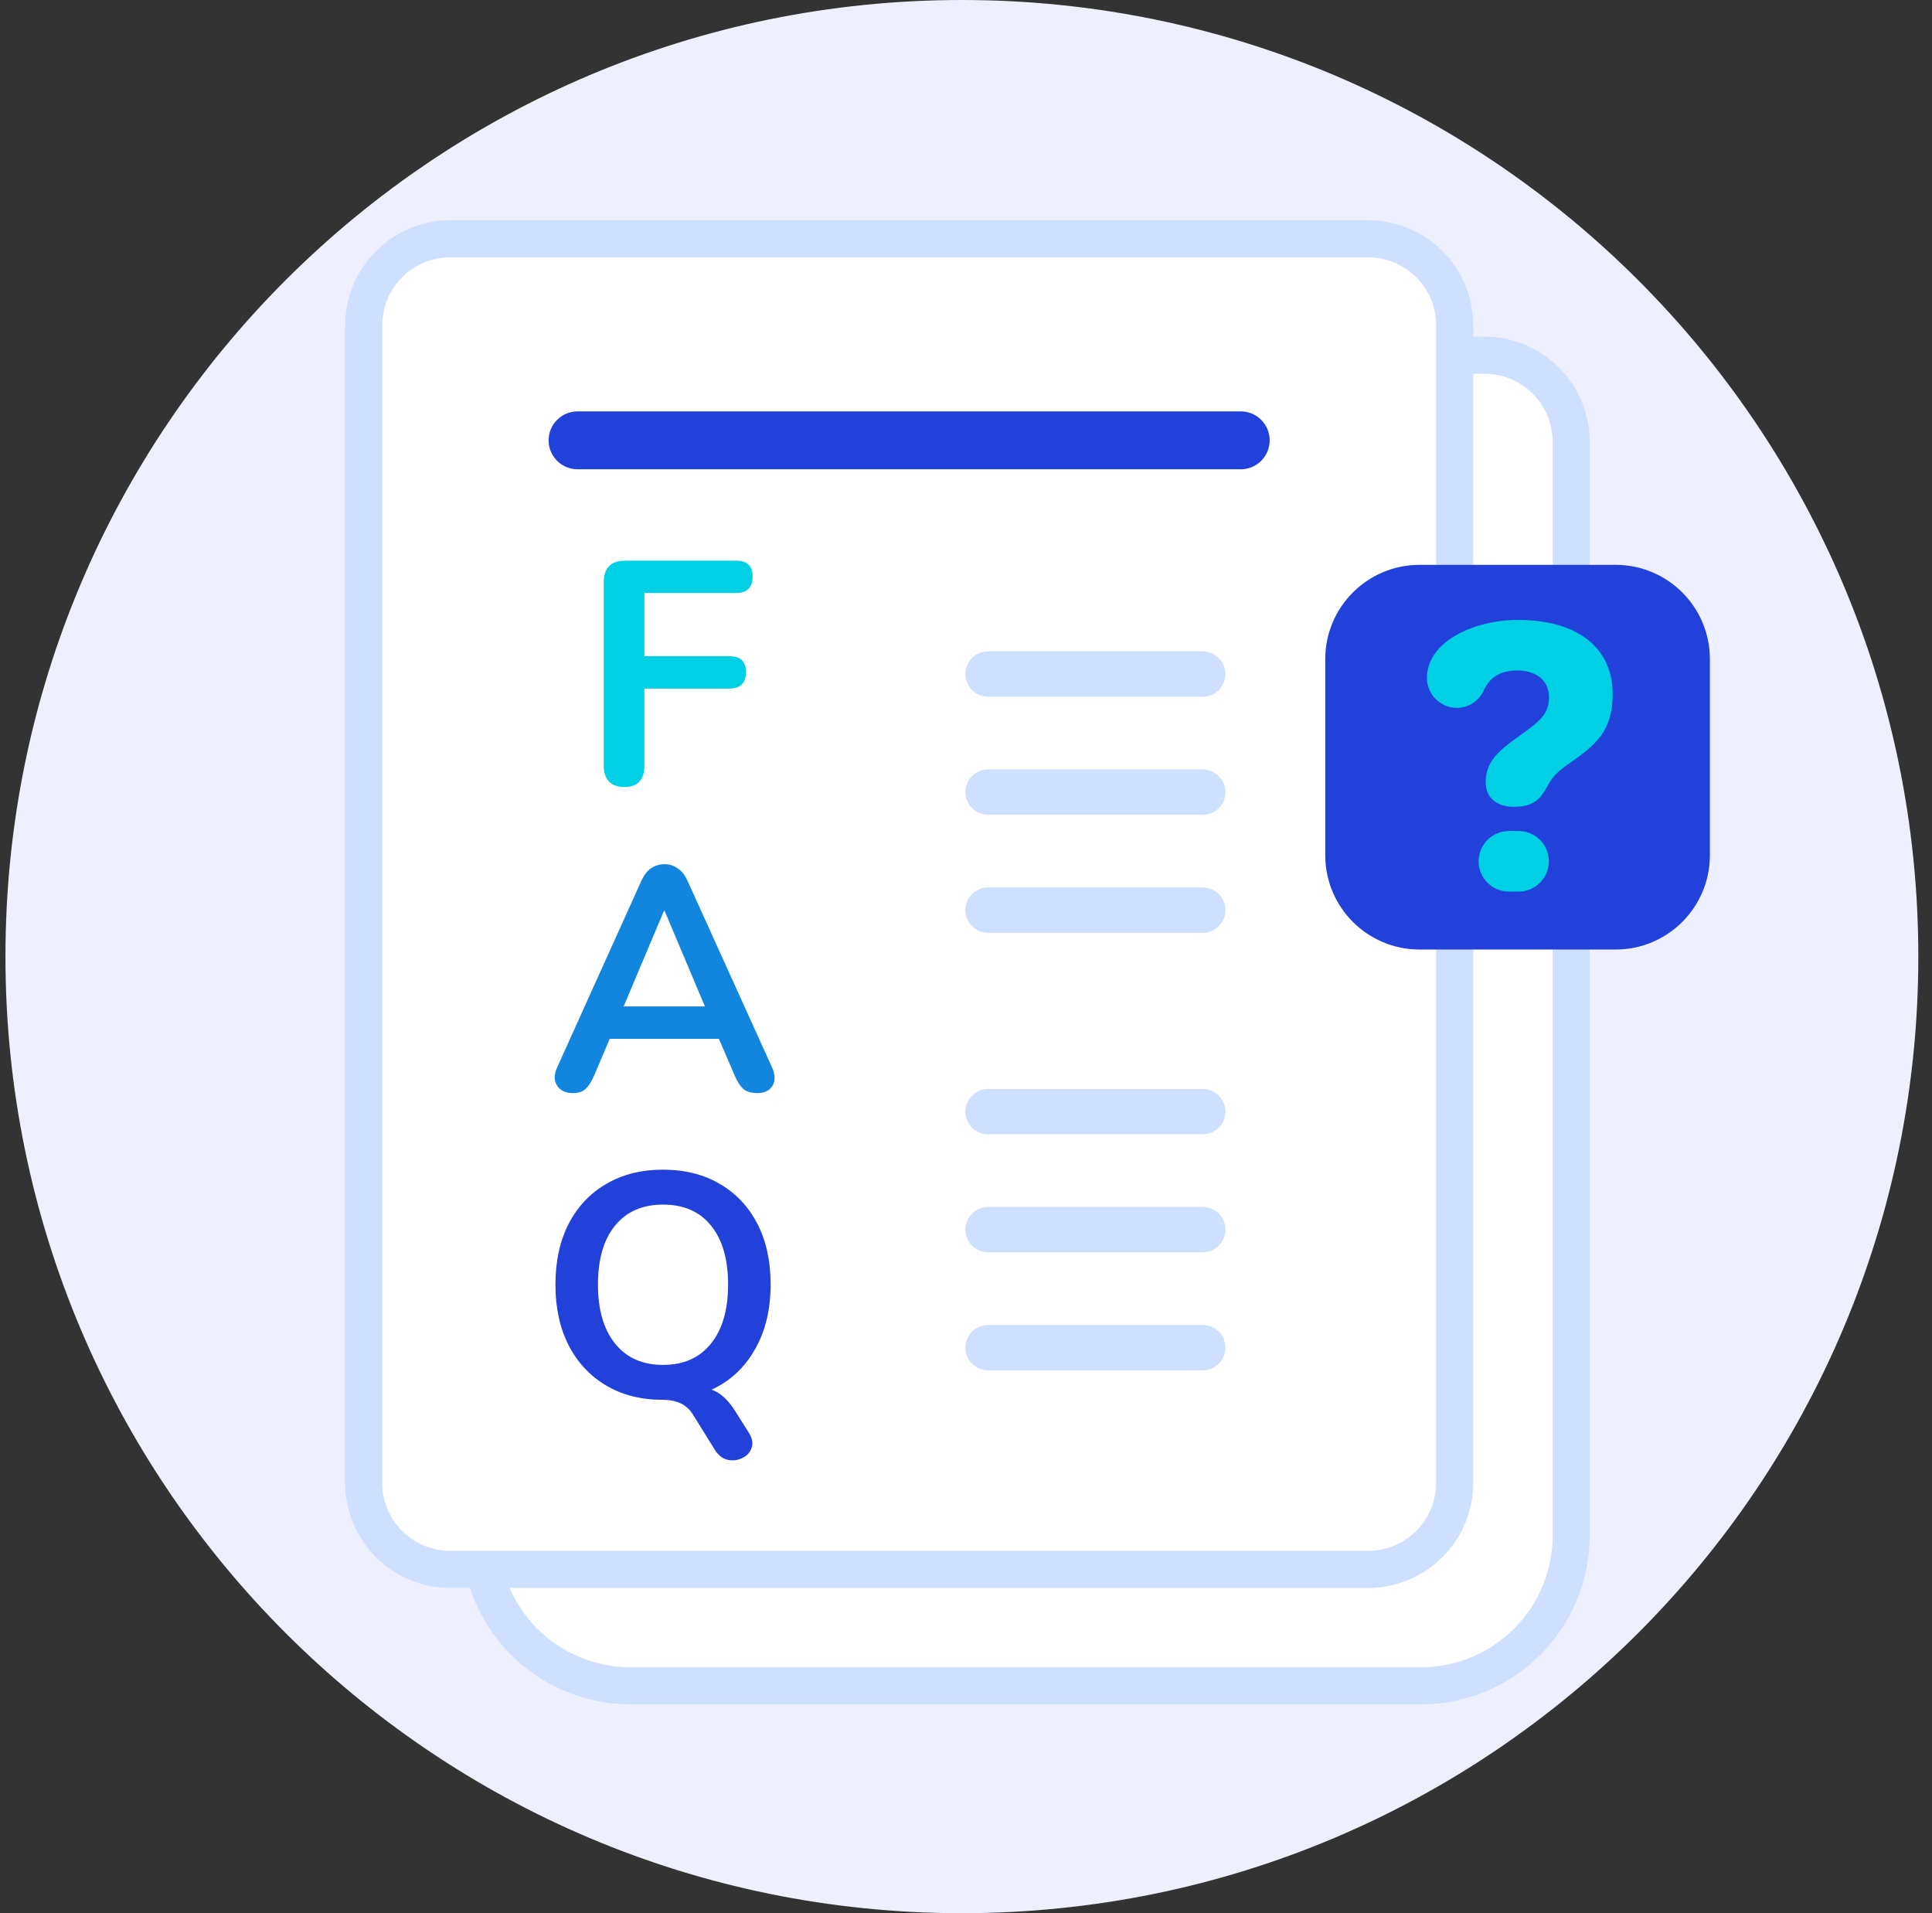 <svg width="101" height="100" viewBox="0 0 101 100" fill="none" xmlns="http://www.w3.org/2000/svg">
<rect x="0" y="0" width="101" height="100" fill="#333333" stroke="none"/>
<path d="M50.285 100C77.899 100 100.285 77.614 100.285 50C100.285 22.386 77.899 0 50.285 0C22.671 0 0.285 22.386 0.285 50C0.285 77.614 22.671 100 50.285 100Z" fill="#EEF0FF"/>
<path d="M32.949 18.568H77.616C78.815 18.568 79.965 19.044 80.813 19.892C81.661 20.74 82.137 21.89 82.137 23.09V80.268C82.138 81.299 81.935 82.319 81.54 83.271C81.146 84.223 80.568 85.089 79.839 85.817C79.111 86.546 78.245 87.124 77.293 87.519C76.341 87.913 75.321 88.116 74.29 88.116H32.949C31.918 88.116 30.898 87.913 29.945 87.519C28.993 87.124 28.128 86.546 27.4 85.817C26.671 85.088 26.093 84.223 25.699 83.271C25.304 82.319 25.101 81.299 25.102 80.268V26.415C25.102 24.334 25.928 22.338 27.4 20.866C28.872 19.395 30.867 18.568 32.949 18.568Z" fill="white"/>
<path d="M74.29 89.084H32.949C30.612 89.082 28.371 88.152 26.718 86.499C25.065 84.846 24.136 82.605 24.133 80.268V26.415C24.136 24.077 25.065 21.837 26.718 20.184C28.371 18.531 30.612 17.601 32.949 17.599H77.616C79.072 17.6 80.467 18.179 81.497 19.209C82.526 20.238 83.105 21.634 83.106 23.089V80.268C83.104 82.605 82.174 84.846 80.522 86.499C78.869 88.152 76.628 89.082 74.29 89.084ZM32.949 19.536C31.125 19.538 29.377 20.263 28.088 21.553C26.798 22.842 26.073 24.591 26.071 26.414V80.267C26.073 82.091 26.798 83.839 28.088 85.129C29.377 86.418 31.125 87.144 32.949 87.146H74.29C76.114 87.144 77.862 86.418 79.152 85.129C80.441 83.839 81.167 82.091 81.169 80.267V23.089C81.168 22.148 80.793 21.244 80.127 20.578C79.461 19.912 78.558 19.538 77.616 19.537L32.949 19.536Z" fill="#CFDFFF"/>
<path d="M71.526 12.483H23.533C21.036 12.483 19.012 14.507 19.012 17.004V77.508C19.012 80.006 21.036 82.03 23.533 82.03H71.526C74.023 82.03 76.047 80.006 76.047 77.508V17.004C76.047 14.507 74.023 12.483 71.526 12.483Z" fill="white"/>
<path d="M32.658 41.134C31.928 41.134 31.563 40.758 31.563 40.006V30.432C31.563 29.68 31.939 29.304 32.691 29.304H38.482C39.057 29.304 39.345 29.58 39.345 30.133C39.345 30.709 39.057 30.996 38.482 30.996H33.687V34.298H38.133C38.709 34.298 38.996 34.575 38.996 35.127C38.996 35.703 38.709 35.99 38.133 35.99H33.687V40.006C33.687 40.758 33.344 41.134 32.658 41.134Z" fill="#00D0E4"/>
<path d="M29.948 57.134C29.561 57.134 29.285 57.001 29.119 56.736C28.953 56.47 28.958 56.15 29.135 55.773L33.516 46.067C33.66 45.746 33.831 45.519 34.03 45.387C34.24 45.243 34.478 45.171 34.744 45.171C34.998 45.171 35.225 45.243 35.424 45.387C35.634 45.519 35.811 45.746 35.955 46.067L40.352 55.773C40.529 56.16 40.54 56.487 40.385 56.752C40.23 57.007 39.965 57.134 39.589 57.134C39.279 57.134 39.035 57.062 38.858 56.918C38.693 56.763 38.543 56.531 38.41 56.221L37.581 54.297H31.873L31.06 56.221C30.916 56.542 30.767 56.775 30.612 56.918C30.457 57.062 30.236 57.134 29.948 57.134ZM34.71 47.61L32.603 52.604H36.851L34.744 47.61H34.71Z" fill="#1285DF"/>
<path d="M39.141 74.876C39.329 75.175 39.379 75.44 39.291 75.673C39.213 75.916 39.053 76.093 38.809 76.204C38.577 76.325 38.323 76.358 38.046 76.303C37.781 76.248 37.554 76.071 37.366 75.772L36.221 73.93C35.911 73.422 35.386 73.167 34.645 73.167C33.517 73.167 32.532 72.918 31.691 72.421C30.851 71.923 30.198 71.226 29.733 70.33C29.269 69.423 29.037 68.361 29.037 67.144C29.037 65.916 29.269 64.854 29.733 63.958C30.198 63.062 30.851 62.371 31.691 61.884C32.532 61.387 33.522 61.138 34.661 61.138C35.801 61.138 36.791 61.387 37.631 61.884C38.472 62.371 39.125 63.062 39.589 63.958C40.054 64.854 40.286 65.911 40.286 67.127C40.286 68.455 40.01 69.594 39.457 70.546C38.915 71.497 38.162 72.194 37.2 72.636C37.443 72.725 37.659 72.857 37.847 73.034C38.046 73.211 38.24 73.449 38.428 73.748L39.141 74.876ZM34.661 71.342C35.734 71.342 36.569 70.971 37.167 70.23C37.764 69.489 38.063 68.46 38.063 67.144C38.063 65.817 37.764 64.788 37.167 64.058C36.581 63.328 35.745 62.963 34.661 62.963C33.588 62.963 32.753 63.328 32.156 64.058C31.559 64.788 31.26 65.817 31.26 67.144C31.26 68.46 31.559 69.489 32.156 70.23C32.753 70.971 33.588 71.342 34.661 71.342Z" fill="#2241DB"/>
<path d="M71.526 82.999H23.534C22.078 82.997 20.682 82.418 19.653 81.389C18.624 80.36 18.045 78.964 18.043 77.508V17.004C18.045 15.548 18.624 14.152 19.653 13.123C20.682 12.094 22.078 11.515 23.534 11.513H71.526C72.982 11.515 74.377 12.094 75.407 13.123C76.436 14.152 77.015 15.548 77.017 17.004V77.508C77.015 78.964 76.436 80.36 75.407 81.389C74.377 82.418 72.982 82.997 71.526 82.999ZM23.534 13.451C22.592 13.452 21.689 13.826 21.023 14.493C20.357 15.159 19.982 16.062 19.981 17.004V77.508C19.982 78.45 20.357 79.353 21.023 80.019C21.689 80.685 22.592 81.06 23.534 81.061H71.526C72.468 81.06 73.371 80.685 74.037 80.019C74.703 79.353 75.078 78.45 75.079 77.508V17.004C75.078 16.062 74.703 15.159 74.037 14.493C73.371 13.826 72.468 13.452 71.526 13.451H23.534Z" fill="#CFDFFF"/>
<path d="M64.863 21.503H30.193C29.357 21.503 28.68 22.181 28.68 23.016C28.68 23.852 29.357 24.529 30.193 24.529H64.863C65.698 24.529 66.376 23.852 66.376 23.016C66.376 22.181 65.698 21.503 64.863 21.503Z" fill="#2241DB"/>
<path d="M62.878 36.416H51.653C51.339 36.416 51.038 36.291 50.816 36.069C50.593 35.847 50.469 35.545 50.469 35.231C50.469 34.917 50.593 34.616 50.816 34.394C51.038 34.172 51.339 34.047 51.653 34.047H62.878C63.192 34.047 63.493 34.172 63.715 34.394C63.938 34.616 64.062 34.917 64.062 35.231C64.062 35.545 63.938 35.847 63.715 36.069C63.493 36.291 63.192 36.416 62.878 36.416Z" fill="#CFDFFF"/>
<path d="M62.878 42.587H51.653C51.339 42.587 51.038 42.462 50.816 42.24C50.593 42.018 50.469 41.716 50.469 41.402C50.469 41.088 50.593 40.787 50.816 40.565C51.038 40.343 51.339 40.218 51.653 40.218H62.878C63.192 40.218 63.493 40.343 63.715 40.565C63.938 40.787 64.062 41.088 64.062 41.402C64.062 41.716 63.938 42.018 63.715 42.24C63.493 42.462 63.192 42.587 62.878 42.587Z" fill="#CFDFFF"/>
<path d="M62.878 48.756H51.653C51.339 48.756 51.038 48.631 50.816 48.409C50.593 48.187 50.469 47.886 50.469 47.572C50.469 47.257 50.593 46.956 50.816 46.734C51.038 46.512 51.339 46.387 51.653 46.387H62.878C63.192 46.387 63.493 46.512 63.715 46.734C63.938 46.956 64.062 47.257 64.062 47.572C64.062 47.886 63.938 48.187 63.715 48.409C63.493 48.631 63.192 48.756 62.878 48.756Z" fill="#CFDFFF"/>
<path d="M62.878 59.289H51.653C51.339 59.289 51.038 59.164 50.816 58.942C50.593 58.72 50.469 58.419 50.469 58.105C50.469 57.791 50.593 57.489 50.816 57.267C51.038 57.045 51.339 56.92 51.653 56.92H62.878C63.192 56.92 63.493 57.045 63.715 57.267C63.938 57.489 64.062 57.791 64.062 58.105C64.062 58.419 63.938 58.72 63.715 58.942C63.493 59.164 63.192 59.289 62.878 59.289Z" fill="#CFDFFF"/>
<path d="M62.878 65.456H51.653C51.339 65.456 51.038 65.331 50.816 65.109C50.593 64.887 50.469 64.585 50.469 64.271C50.469 63.957 50.593 63.656 50.816 63.434C51.038 63.212 51.339 63.087 51.653 63.087H62.878C63.192 63.087 63.493 63.212 63.715 63.434C63.938 63.656 64.062 63.957 64.062 64.271C64.062 64.585 63.938 64.887 63.715 65.109C63.493 65.331 63.192 65.456 62.878 65.456Z" fill="#CFDFFF"/>
<path d="M62.878 71.625H51.653C51.339 71.625 51.038 71.5 50.816 71.278C50.593 71.056 50.469 70.755 50.469 70.441C50.469 70.127 50.593 69.825 50.816 69.603C51.038 69.381 51.339 69.257 51.653 69.257H62.878C63.192 69.257 63.493 69.381 63.715 69.603C63.938 69.825 64.062 70.127 64.062 70.441C64.062 70.755 63.938 71.056 63.715 71.278C63.493 71.5 63.192 71.625 62.878 71.625Z" fill="#CFDFFF"/>
<path d="M84.46 29.524H74.21C71.488 29.524 69.281 31.73 69.281 34.452V44.703C69.281 47.424 71.488 49.631 74.21 49.631H84.46C87.182 49.631 89.389 47.424 89.389 44.703V34.452C89.389 31.73 87.182 29.524 84.46 29.524Z" fill="#2241DB"/>
<path d="M79.35 32.403C82.516 32.403 84.306 33.886 84.306 36.292C84.306 38.173 83.456 38.915 82.1 39.855C80.942 40.652 81.069 40.922 80.599 41.556C80.23 42.053 79.694 42.171 79.151 42.171C78.482 42.171 77.668 41.884 77.668 40.887C77.668 39.875 78.24 39.303 79.405 38.481C80.508 37.704 80.978 37.306 80.978 36.456C80.978 35.642 80.4 35.045 79.314 35.045C78.446 35.045 77.885 35.389 77.56 36.094C77.437 36.365 77.239 36.594 76.989 36.755C76.738 36.916 76.447 37 76.149 36.998C75.738 36.995 75.344 36.83 75.053 36.539C74.762 36.248 74.597 35.854 74.594 35.443C74.594 33.508 77.097 32.403 79.35 32.403ZM78.88 43.436H79.387C79.806 43.436 80.209 43.603 80.506 43.9C80.803 44.197 80.969 44.599 80.969 45.019C80.969 45.439 80.803 45.841 80.506 46.138C80.209 46.435 79.806 46.602 79.387 46.602H78.88C78.46 46.602 78.058 46.435 77.761 46.138C77.464 45.841 77.297 45.439 77.297 45.019C77.297 44.599 77.464 44.197 77.761 43.9C78.058 43.603 78.46 43.436 78.88 43.436Z" fill="#00D0E4"/>
</svg>
